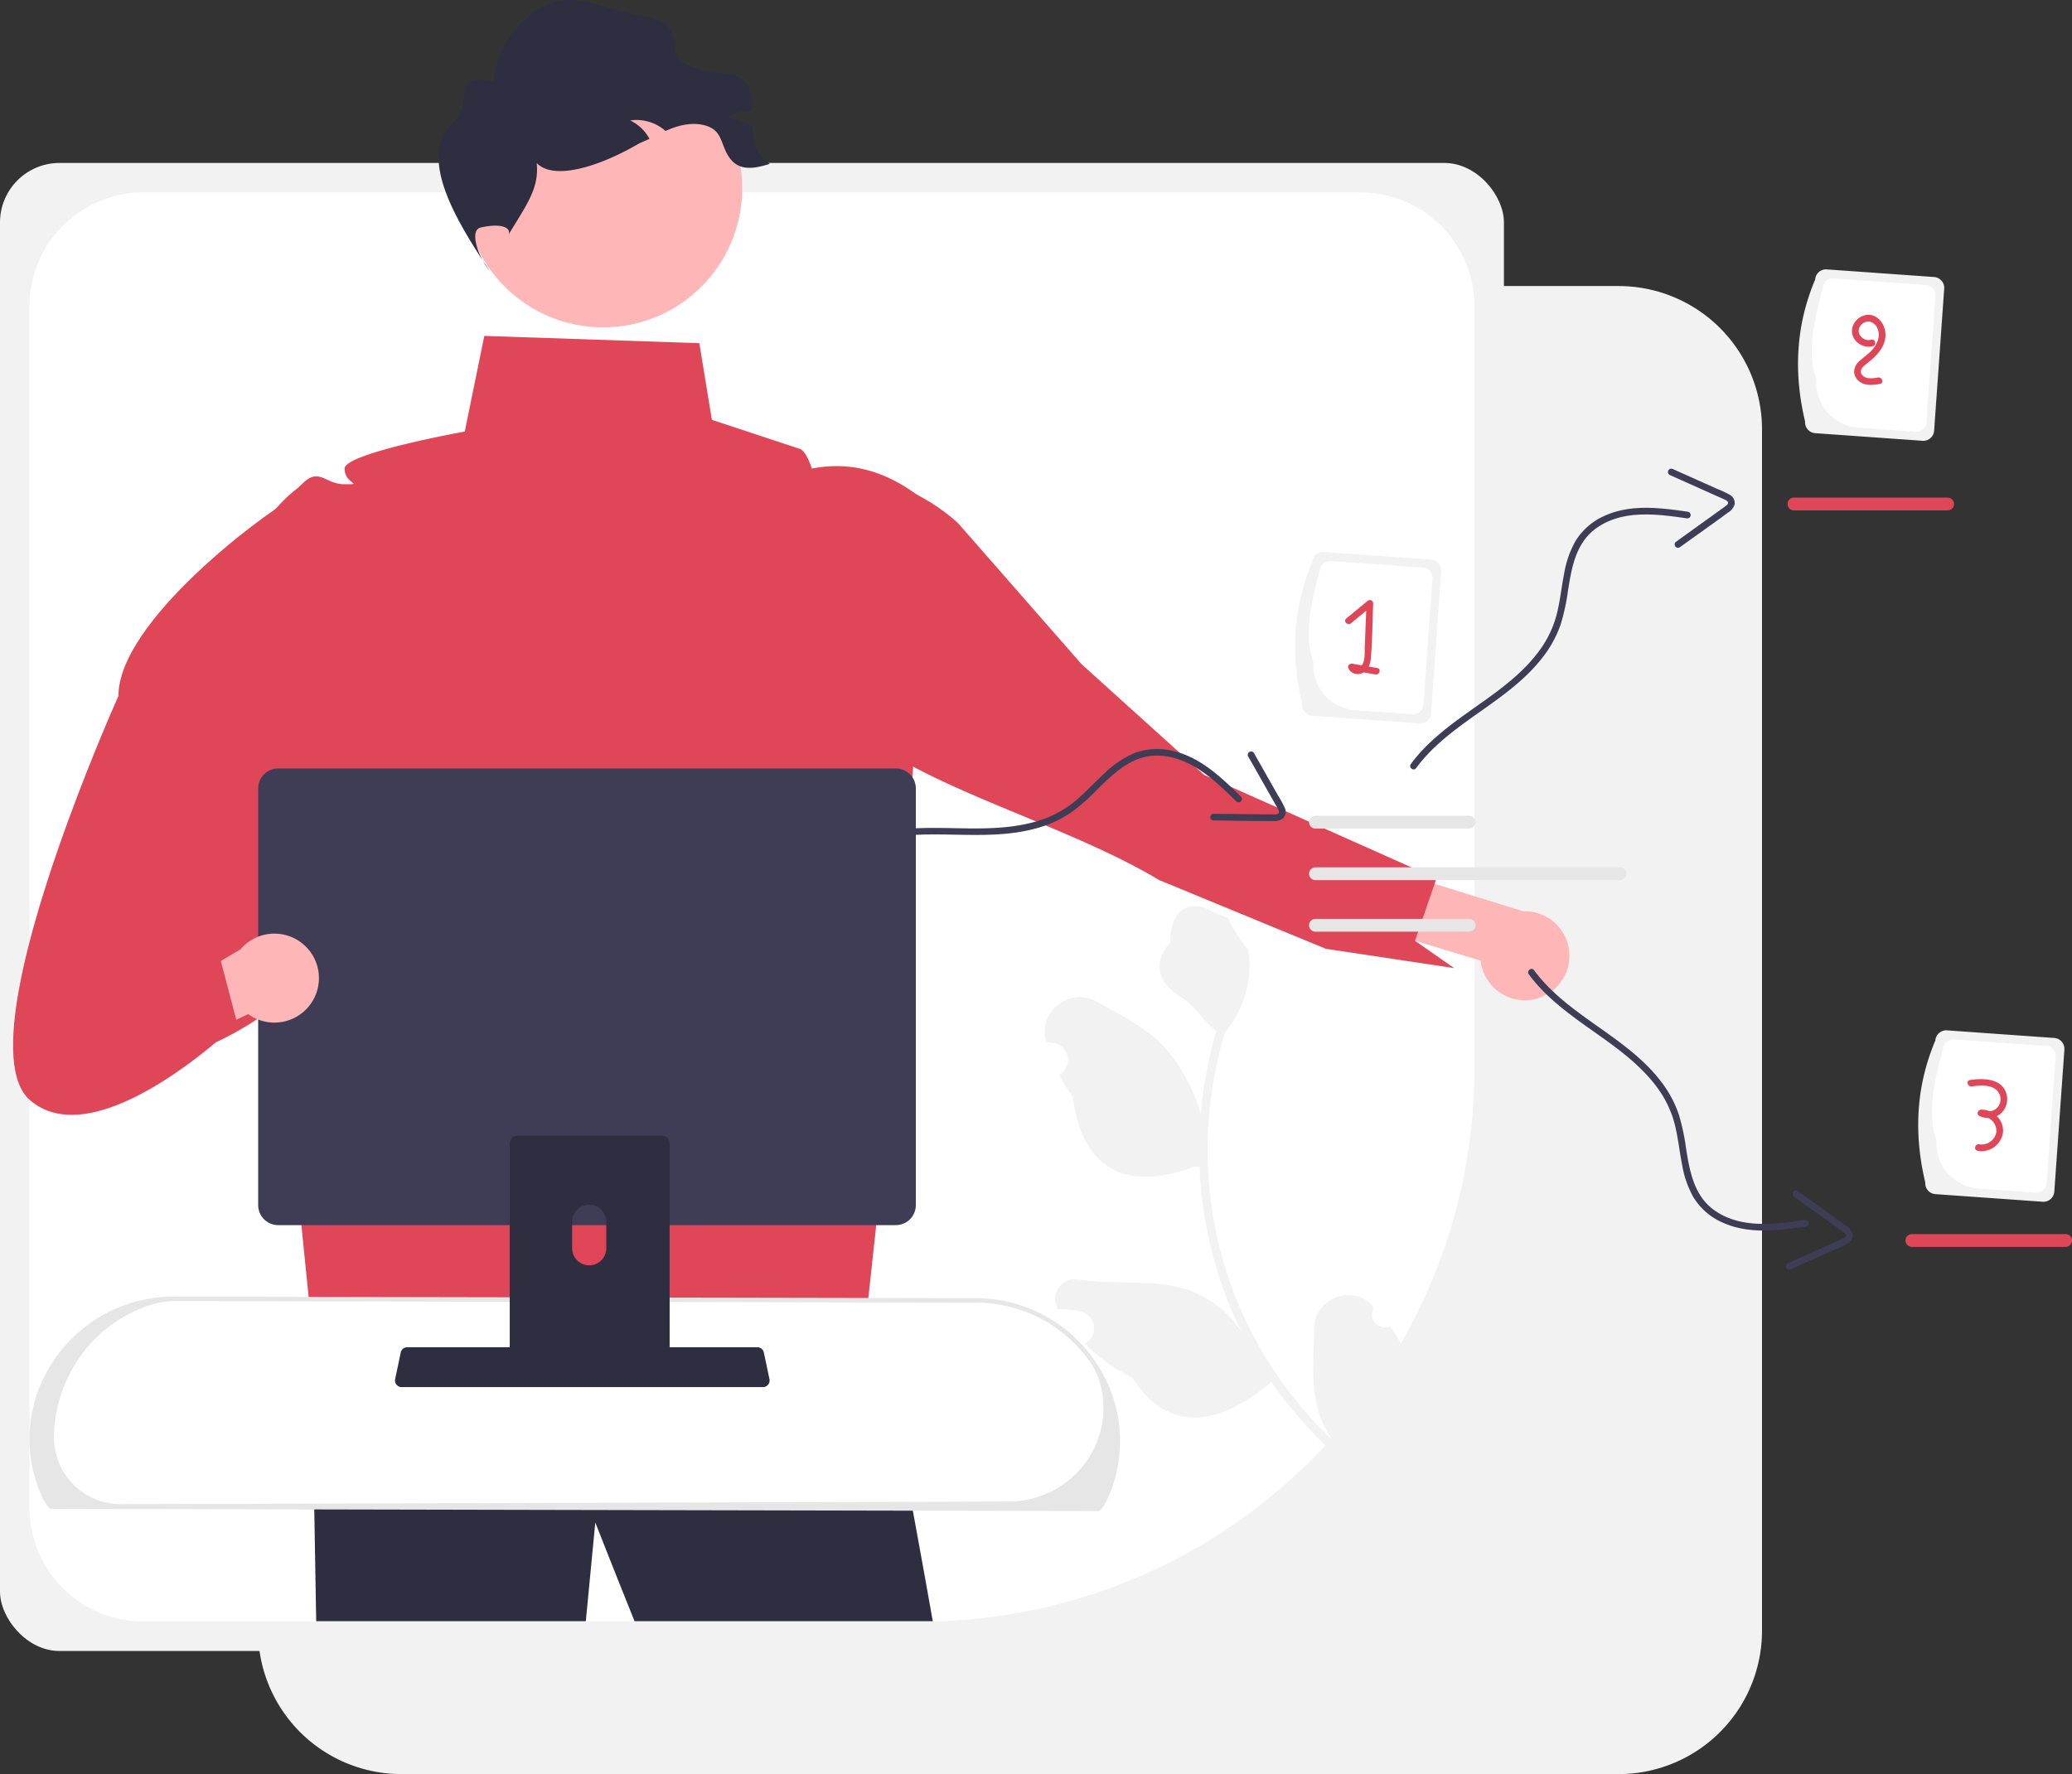 <svg width="930.986" height="797.335" xmlns="http://www.w3.org/2000/svg" data-name="Layer 1">

 <rect width="100%" height="100%" fill="#333333" stroke="none"/>

 <g>
  <title>Layer 1</title>
  <path id="svg_1" fill="#f2f2f2" d="m727.269,128.56l-63.256,0l0,539.294a64.432,64.432 0 0 1 -64.432,64.432l-483.619,0l0,0.617a64.432,64.432 0 0 0 64.432,64.432l546.875,0a64.432,64.432 0 0 0 64.432,-64.432l0,-539.911a64.432,64.432 0 0 0 -64.432,-64.432z"/>
  <rect id="svg_2" fill="#f2f2f2" rx="26.744" height="668.775" width="675.74" y="73.237"/>
  <path id="svg_3" fill="#fff" d="m64.433,86.488a51.182,51.182 0 0 0 -51.182,51.182l0,539.911a51.182,51.182 0 0 0 51.182,51.182l349.029,0c137.534,0 249.027,-111.493 249.027,-249.027l0,-342.066a51.182,51.182 0 0 0 -51.182,-51.182l-546.874,0z"/>
  <path id="svg_4" fill="#ffb6b6" d="m690.527,448.824a20.028,20.028 0 0 1 -25.256,-17.105l-95.565,-28.86l1.484,-28.396l113.253,35.108a20,20 0 0 1 6.083,39.253l0,-0z"/>
  <path id="svg_5" fill="#df4759" d="m368.78,302.347c-9.676,-8.075 4.493,-48.099 0.672,-59.7q-0.343,-1.053 -0.652,-2.113a6.776,6.776 0 0 1 0.274,-4.532l35.918,-16.895a87.253,87.253 0 0 1 25.485,16.022l55.487,63.374l55.124,49.786l24.188,10.783l80.151,35.749l-0.831,2.396l-0.007,0.007l-8.81,25.587l-0,0.014l17.624,12.286l-57.699,-8.692l-38.16,-15.741l-36.744,-15.154c-54.252,-32.65 -143.512,-49.574 -152.021,-93.178z"/>
  <path id="svg_6" fill="#f2f2f2" d="m624.51,596.037a5.675,5.675 0 0 1 -7.476,-7.6c-0.079,-0.581 -0.135,-0.998 -0.214,-1.58q-0.14,-0.144 -0.281,-0.287c-9.484,-9.62 -25.887,-2.953 -26.054,10.554c-0.148,11.989 -1.456,24.462 1.562,35.866a45.082,45.082 0 0 0 6.502,14.098a180.744,180.744 0 0 1 -43.188,-63.565a174.451,174.451 0 0 1 -6.235,-18.468q-2.124,-7.709 -3.561,-15.572a182.839,182.839 0 0 1 4.829,-85.419a48.659,48.659 0 0 0 10.974,-27.017a37.117,37.117 0 0 0 -0.64,-10.671c-0.866,0.486 -8.982,-12.426 -8.634,-13.557c-2.049,-1.423 -4.716,-1.47 -6.864,-2.8c-10.684,-6.611 -19.564,-1.15 -19.432,13.599c-8.485,9.63 -5.02,18.574 4.938,24.521c6.335,3.783 9.859,10.925 15.84,15.297c-0.183,0.63 -0.386,1.251 -0.569,1.881a184.019,184.019 0 0 0 -6.509,35.39c-3.017,-11.63 -10.45,-24.12 -17.457,-31.283c-7.981,-8.163 -18.89,-13.359 -28.979,-19.137c-12.119,-6.941 -26.838,4.107 -23.091,17.56q0.054,0.195 0.11,0.39q1.83,0.244 3.638,0.616a7.697,7.697 0 0 1 2.33,14.157l-0.137,0.081a76.587,76.587 0 0 0 6.134,9.878c4.724,36.672 28.125,41.34 54.83,31.269c0.705,0.065 1.395,0.137 2.094,0.188a187.83,187.83 0 0 0 8.315,47.927a178.15,178.15 0 0 0 10.82,26.652l-0.171,-0.297a47.075,47.075 0 0 0 -25.029,-19.253c-15.258,-4.829 -32.868,-1.802 -48.29,-4.419c-7.424,-1.26 -13.173,6.517 -9.363,13.011q0.091,0.156 0.183,0.311a51.712,51.712 0 0 1 6.421,0.437q1.83,0.244 3.638,0.616a7.697,7.697 0 0 1 2.33,14.157l-0.137,0.081c-0.099,0.057 -0.183,0.108 -0.282,0.165a76.654,76.654 0 0 0 21.301,15.249c16.998,26.854 41.176,20.359 62.473,2.019l0.015,-0.006a187.772,187.772 0 0 0 25.407,29.489l41.827,-16.763c-0.036,-0.525 -0.094,-1.059 -0.145,-1.578a51.201,51.201 0 0 1 -11.85,3.949c1.577,-5.052 3.142,-10.133 4.72,-15.185a2.804,2.804 0 0 0 0.105,-0.303c0.793,-2.58 1.607,-5.151 2.4,-7.73l-0,-0.003a74.995,74.995 0 0 0 -9.146,-16.916l-0.002,-0z"/>
  <path id="svg_7" fill="#2f2e41" d="m394.611,632.846l-0.48,-0.6c-1.38,-8.88 0.48,0.6 0.48,0.6z"/>
  <path id="svg_8" fill="#2f2e41" d="m419.111,728.636l-133.998,0c-10.411,-25.88 -17.637,-44.39 -17.637,-44.39s-1.755,18.13 -4.259,44.39l-121.143,0c-1.134,-71.36 -2.721,-144.63 -3.244,-167.9l232.525,5.18l23.128,29.33c0.079,0.49 0.158,1.03 0.256,1.64c0.937,5.96 13.526,69.93 24.371,131.75z"/>
  <path id="svg_9" fill="#df4759" d="m417.079,226.742l-0.022,-0.042a6.776,6.776 0 0 0 -3.367,-3.045c-14.712,-11.415 -30.821,-16.619 -48.899,-13.06c-2.96,-8.96 -5.72,-8.96 -5.72,-8.96l-39.21,-12.95l-5.64,-34.45l-96.61,-3.27l-8.78,42.99s-54,9.68 -54,16.68s9,7 0,7s-11.41,-8 -19.2,0a25.425,25.425 0 0 1 -2.11,1.9c-0.09,0.08 -0.19,0.15 -0.28,0.23a66.713,66.713 0 0 0 -25.15,58.95l16.61,165.23l17.73,176.31l242.64,10.1l16.25,-150.03l16.529,-249.623a6.834,6.834 0 0 0 -0.771,-3.961z"/>
  <path id="svg_10" fill="#fff" d="m18.768,669.832c1.385,3.485 2.783,6.039 4.194,7.302l470.58,1c1.41,-1.263 2.808,-3.816 4.194,-7.302c16.459,-41.407 -14.59,-86.307 -59.148,-86.392l-360.648,-0.685c-44.497,-0.085 -75.609,44.726 -59.172,86.076z"/>
  <path id="svg_11" fill="#e6e6e6" d="m493.924,679.134l-0.383,-0.001l-470.961,-1.001l-0.284,-0.254c-1.467,-1.313 -2.924,-3.824 -4.456,-7.677l0,0a62.609,62.609 0 0 1 6.596,-59.154a64.504,64.504 0 0 1 53.383,-28.291l0.124,0l360.648,0.685a64.75,64.75 0 0 1 53.523,28.494a62.848,62.848 0 0 1 6.552,59.267c-1.532,3.853 -2.99,6.363 -4.456,7.677l-0.286,0.256zm-439.521,-3.094l399.013,-1.209c28.165,-0.085 48.883,-27.273 40.537,-54.173a28.739,28.739 0 0 0 -3.496,-7.601a62.753,62.753 0 0 0 -51.872,-27.615l-360.648,-0.685l-0.12,0a38.664,38.664 0 0 0 -13.337,2.851c-23.296,8.815 -38.873,30.974 -40.169,55.847q-0.025,0.475 -0.049,0.951a30.086,30.086 0 0 0 28.497,31.595q0.821,0.042 1.642,0.04l0,0z"/>
  <path id="svg_12" fill="#f2f2f2" d="m585.061,316.46c-5.154,-21.646 -4.294,-42.966 4.531,-63.854a4.892,4.892 0 0 1 5.221,-4.529l48.224,3.422a4.892,4.892 0 0 1 4.529,5.221l-4.531,63.854a4.892,4.892 0 0 1 -5.221,4.529l-48.224,-3.422a4.892,4.892 0 0 1 -4.529,-5.221z"/>
  <path id="svg_13" fill="#fff" d="m590.129,297.436c-4.125,-10.667 -1.487,-25.337 2.913,-41.051a4.582,4.582 0 0 1 4.889,-4.241l41.444,2.941a4.582,4.582 0 0 1 4.242,4.889l-4.032,56.821a4.582,4.582 0 0 1 -4.889,4.241l-25.674,-1.822a20.41,20.41 0 0 1 -18.893,-21.778z"/>
  <path id="svg_14" fill="#df4759" d="m618.822,300.22q-1.899,-0.326 -3.798,-0.653a12.753,12.753 0 0 0 0.994,-4.338c0.599,-7.992 0.66,-16.06 0.979,-24.068a1.519,1.519 0 0 0 -2.561,-1.061q-4.769,3.95 -9.538,7.9c-1.488,1.233 0.644,3.345 2.121,2.121q3.423,-2.835 6.846,-5.67q-0.314,7.871 -0.628,15.741c-0.1,2.518 0.206,5.576 -0.825,7.944a3.827,3.827 0 0 1 -0.547,0.887q-2.102,-0.361 -4.205,-0.722c-1.008,-0.173 -2.289,0.668 -1.845,1.845c0.965,2.559 3.809,3.368 6.247,2.381a5.076,5.076 0 0 0 0.622,-0.333l5.339,0.917c1.888,0.324 2.699,-2.566 0.797,-2.893z"/>
  <path id="svg_15" fill="#f2f2f2" d="m865.061,531.46c-5.154,-21.646 -4.294,-42.966 4.531,-63.854a4.892,4.892 0 0 1 5.221,-4.529l48.224,3.422a4.892,4.892 0 0 1 4.529,5.221l-4.531,63.854a4.892,4.892 0 0 1 -5.221,4.529l-48.224,-3.422a4.892,4.892 0 0 1 -4.529,-5.221z"/>
  <path id="svg_16" fill="#fff" d="m870.129,512.436c-4.125,-10.667 -1.487,-25.337 2.913,-41.051a4.582,4.582 0 0 1 4.889,-4.241l41.444,2.941a4.582,4.582 0 0 1 4.242,4.889l-4.032,56.821a4.582,4.582 0 0 1 -4.889,4.241l-25.674,-1.822a20.41,20.41 0 0 1 -18.893,-21.778z"/>
  <path id="svg_17" fill="#df4759" d="m897.184,501.602a8.447,8.447 0 0 0 1.555,-0.943a8.607,8.607 0 0 0 2.815,-8.952c-1.945,-7.144 -10.49,-7.188 -16.39,-6.328c-1.903,0.277 -1.094,3.168 0.798,2.893c3.976,-0.579 10.218,-1.048 12.354,3.295a5.706,5.706 0 0 1 -0.913,6.285a5.554,5.554 0 0 1 -3.376,1.605a8.923,8.923 0 0 0 -3.928,-0.733c-1.39,0.066 -2.165,2.087 -0.757,2.795a9.012,9.012 0 0 0 4.01,0.945a6.5,6.5 0 0 1 3.667,6.198a6.723,6.723 0 0 1 -7.655,5.639l-0.037,-0.006c-1.885,-0.379 -2.692,2.512 -0.798,2.893a9.75,9.75 0 0 0 11.387,-7.776q0.039,-0.206 0.069,-0.414a9.111,9.111 0 0 0 -2.8,-7.396z"/>
  <path id="svg_18" fill="#f2f2f2" d="m811.061,189.46c-5.154,-21.646 -4.294,-42.966 4.531,-63.854a4.892,4.892 0 0 1 5.221,-4.529l48.224,3.422a4.892,4.892 0 0 1 4.529,5.221l-4.531,63.854a4.892,4.892 0 0 1 -5.221,4.529l-48.224,-3.422a4.892,4.892 0 0 1 -4.529,-5.221z"/>
  <path id="svg_19" fill="#fff" d="m816.129,170.436c-4.125,-10.667 -1.487,-25.337 2.913,-41.051a4.582,4.582 0 0 1 4.889,-4.241l41.444,2.941a4.582,4.582 0 0 1 4.242,4.889l-4.032,56.821a4.582,4.582 0 0 1 -4.889,4.241l-25.674,-1.822a20.41,20.41 0 0 1 -18.893,-21.778z"/>
  <path id="svg_20" fill="#df4759" d="m841.615,141.842c-4.248,-1.474 -8.973,1.885 -9.455,6.242c-0.546,4.937 4.764,8.835 9.362,7.493c1.85,-0.54 1.063,-3.436 -0.797,-2.893c-3.37,0.984 -6.965,-2.655 -5.028,-5.909a4.431,4.431 0 0 1 4.527,-2.215a5.018,5.018 0 0 1 3.344,3.035c1.653,3.726 -0.312,7.51 -2.916,10.218c-1.485,1.545 -3.228,2.745 -4.829,4.153a6.983,6.983 0 0 0 -2.746,4.954a5.997,5.997 0 0 0 3.412,5.182c2.558,1.315 5.467,0.897 8.188,0.459c1.901,-0.306 1.094,-3.197 -0.798,-2.893c-2.38,0.383 -5.943,0.963 -7.451,-1.518c-1.291,-2.125 1.369,-3.991 2.819,-5.121c3.643,-2.841 7.328,-6.51 7.875,-11.34c0.448,-3.957 -1.563,-8.479 -5.507,-9.847z"/>
  <path id="svg_21" fill="#df4759" d="m109.796,434.13l23.76,10.7c-11.17,9.06 -28.18,21.25 -44.84,26.89l-26.47,-18.05c-9.86,-38.02 -3.82,-77.2 8.03,-110.33a249.437,249.437 0 0 1 25.94,-52.36a66.724,66.724 0 0 1 25.15,-58.95c0.1,-0.08 0.19,-0.15 0.28,-0.23a87.297,87.297 0 0 1 29.92,60.63l0.53,8.76l1.06,17.26l2.69,44.08l-31.9,49.6l-14.15,22z"/>
  <path id="svg_22" fill="#2f2e41" d="m178.152,622.313a2.948,2.948 0 0 0 2.32,1.11l162.34,0a2.987,2.987 0 0 0 2.92,-3.6l-2.52,-11.97a2.993,2.993 0 0 0 -1.86,-2.17a2.894,2.894 0 0 0 -1.06,-0.2l-157.31,0a2.894,2.894 0 0 0 -1.06,0.2a2.992,2.992 0 0 0 -1.86,2.17l-2.52,11.97a2.985,2.985 0 0 0 0.61,2.49z"/>
  <path id="svg_23" fill="#3f3d56" d="m116.002,354.353l0,187.26a9.007,9.007 0 0 0 9,9l277.5,0a9.007,9.007 0 0 0 9,-9l0,-187.26a9.011,9.011 0 0 0 -9,-8.99l-277.5,0a9.012,9.012 0 0 0 -9,8.99z"/>
  <path id="svg_24" fill="#2f2e41" d="m229.032,513.873l0,102.56l71.85,0l0,-102.56a3.448,3.448 0 0 0 -2.43,-3.3a3.176,3.176 0 0 0 -1.03,-0.16l-64.92,0a3.463,3.463 0 0 0 -3.47,3.457l0,0.003l0,0zm28.04,35.24a7.67,7.67 0 0 1 15.34,0l0,11.9a7.67,7.67 0 0 1 -15.34,0l0,-11.9z"/>
  <circle id="svg_25" fill="#ffb6b6" r="62.527" cy="84.6" cx="270.966"/>
  <path id="svg_26" fill="#2f2e41" d="m345.831,73.662c-6.741,2.093 -13.24,3.327 -17.624,-2.203s-3.238,-11.852 -9.759,-14.518c-5.265,-2.159 -11.345,-1.234 -16.654,0.771c-0.947,0.352 -1.873,0.749 -2.776,1.145c-0.507,-0.441 -1.013,-0.859 -1.564,-1.256a19.867,19.867 0 0 0 -14.297,-3.481a19.494,19.494 0 0 1 8.658,8.261c-1.806,0.903 -3.747,1.578 -5.485,2.577c-23.879,13.729 -50.434,19.258 -48.267,-3.657c7.226,19.034 1.608,25.819 -8.988,43.2l-0.419,1.013c1.057,-4.56 -6.377,-4.776 -12.799,-3.216c-4.743,1.152 -1.674,12.21 4.406,19.827c-13.592,-20.466 -33.95,-51.712 -16.346,-67.389c2.596,-2.312 4.226,-5.574 4.692,-13.923c0.277,-4.95 8.702,-6.19 13.152,-3.987a42.354,42.354 0 0 1 24.453,-34.807c13.614,-6.058 27.46,3.261 42.253,5.067c8.208,1.002 14.432,4.308 14.76,14.782c0.218,6.975 10.729,9.473 17.602,10.706c4.362,0.771 9.274,0.308 12.755,3.062c4.031,3.194 4.075,8.812 4.053,14.209a19.845,19.845 0 0 0 -11.169,3.062a19.418,19.418 0 0 1 11.279,3.965a1.209,1.209 0 0 1 0.176,0.132c1.19,9.076 0.705,10.993 7.909,16.654z"/>
  <path id="svg_27" fill="#3f3d56" d="m390.926,378.54c24.432,-7.592 50.588,0.618 75.154,-6.39a50.944,50.944 0 0 0 15.789,-7.415a98.114,98.114 0 0 0 11.492,-10.227c7.39,-7.309 15.415,-14.984 26.518,-14.899c14.62,0.111 25.846,10.972 35.592,20.562c1.377,1.355 3.5,-0.764 2.121,-2.121c-8.955,-8.812 -18.63,-18.108 -31.376,-20.739a28.955,28.955 0 0 0 -17.116,1.422a44.685,44.685 0 0 0 -12.719,8.697c-3.925,3.6 -7.546,7.519 -11.524,11.062a47.972,47.972 0 0 1 -14.136,8.922c-11.262,4.484 -23.615,5.025 -35.593,4.895c-15.036,-0.164 -30.431,-1.188 -44.998,3.339c-1.838,0.571 -1.053,3.468 0.798,2.893l-0,0z"/>
  <path id="svg_28" fill="#3f3d56" d="m560.827,339.953l7.51,13.24l3.634,6.406c0.646,1.138 1.309,2.269 1.938,3.417c0.386,0.705 1.23,1.977 0.424,2.645a3.913,3.913 0 0 1 -2.283,0.356c-1.324,0.003 -2.649,-0.027 -3.972,-0.04l-7.448,-0.075l-15.393,-0.156a1.501,1.501 0 0 0 0,3c8.936,0.091 17.878,0.279 26.814,0.272a6.412,6.412 0 0 0 4.385,-1.2a4.172,4.172 0 0 0 0.795,-4.809a45.679,45.679 0 0 0 -3.033,-5.564l-3.271,-5.766l-7.511,-13.24a1.501,1.501 0 0 0 -2.59,1.514l0,0z"/>
  <path id="svg_29" fill="#e6e6e6" d="m660.097,372.394l-69.031,0a2.876,2.876 0 1 1 -0.017,-5.753q0.009,0 0.017,0l69.031,0a2.876,2.876 0 1 1 0.017,5.753q-0.009,0 -0.017,0z"/>
  <path id="svg_30" fill="#e6e6e6" d="m660.097,418.723l-69.031,0a2.876,2.876 0 1 1 -0.017,-5.753q0.009,0 0.017,0l69.031,0a2.876,2.876 0 1 1 0.017,5.753q-0.009,0 -0.017,0z"/>
  <path id="svg_31" fill="#e6e6e6" d="m727.862,395.558l-136.796,0a2.876,2.876 0 1 1 -0.017,-5.753q0.009,0 0.017,0l136.796,0a2.876,2.876 0 1 1 0.017,5.753q-0.009,0 -0.017,0z"/>
  <path id="svg_32" fill="#3f3d56" d="m636.275,345.23c15.187,-20.589 41.124,-29.467 56.766,-49.665a50.945,50.945 0 0 0 8.328,-15.327a98.125,98.125 0 0 0 3.201,-15.047c1.625,-10.266 3.544,-21.203 12.54,-27.712c11.846,-8.57 27.323,-6.47 40.855,-4.516a1.501,1.501 0 0 0 0.453,-2.966c-12.434,-1.795 -25.736,-3.555 -37.564,1.876a28.954,28.954 0 0 0 -12.948,11.284a44.684,44.684 0 0 0 -5.096,14.541c-1.03,5.225 -1.625,10.528 -2.732,15.739a47.973,47.973 0 0 1 -6.104,15.562c-6.417,10.284 -16.05,18.037 -25.778,25.027c-12.212,8.775 -25.221,17.069 -34.277,29.344c-1.142,1.549 1.206,3.418 2.356,1.858l0,0z"/>
  <path id="svg_33" fill="#3f3d56" d="m750.305,213.5l13.894,6.218l6.723,3.009c1.195,0.535 2.399,1.052 3.585,1.605c0.729,0.339 2.162,0.864 1.909,1.88c-0.173,0.692 -1.099,1.249 -1.628,1.639c-1.065,0.786 -2.15,1.547 -3.224,2.321l-6.046,4.351l-12.495,8.992a1.501,1.501 0 0 0 1.777,2.417c7.253,-5.22 14.569,-10.365 21.765,-15.664a6.412,6.412 0 0 0 2.823,-3.564a4.172,4.172 0 0 0 -2.208,-4.346a45.683,45.683 0 0 0 -5.74,-2.686l-6.05,-2.708l-13.894,-6.218a1.501,1.501 0 0 0 -1.19,2.754l0,-0z"/>
  <path id="svg_34" fill="#df4759" d="m875.097,229.394l-69.031,0a2.876,2.876 0 1 1 -0.017,-5.753q0.009,0 0.017,0l69.031,0a2.876,2.876 0 1 1 0.017,5.753q-0.009,0 -0.017,0z"/>
  <path id="svg_35" fill="#3f3d56" d="m689.275,436.042c15.187,20.589 41.124,29.467 56.766,49.665a50.944,50.944 0 0 1 8.328,15.327a98.125,98.125 0 0 1 3.201,15.047c1.625,10.266 3.544,21.203 12.54,27.712c11.846,8.571 27.323,6.47 40.855,4.516a1.501,1.501 0 0 1 0.453,2.966c-12.434,1.795 -25.736,3.555 -37.564,-1.876a28.954,28.954 0 0 1 -12.948,-11.284a44.684,44.684 0 0 1 -5.096,-14.541c-1.03,-5.225 -1.625,-10.528 -2.732,-15.739a47.973,47.973 0 0 0 -6.104,-15.562c-6.417,-10.284 -16.05,-18.037 -25.778,-25.027c-12.212,-8.775 -25.221,-17.069 -34.277,-29.344c-1.142,-1.549 1.206,-3.418 2.356,-1.858l0,-0z"/>
  <path id="svg_36" fill="#3f3d56" d="m803.305,567.772l13.894,-6.218l6.723,-3.009c1.195,-0.535 2.399,-1.052 3.585,-1.605c0.729,-0.339 2.162,-0.864 1.909,-1.88c-0.173,-0.692 -1.099,-1.249 -1.628,-1.639c-1.065,-0.786 -2.15,-1.547 -3.224,-2.321l-6.046,-4.351l-12.495,-8.992a1.501,1.501 0 0 1 1.777,-2.417c7.253,5.22 14.569,10.365 21.765,15.664a6.412,6.412 0 0 1 2.823,3.564a4.172,4.172 0 0 1 -2.208,4.346a45.683,45.683 0 0 1 -5.74,2.686l-6.05,2.708l-13.894,6.218a1.501,1.501 0 0 1 -1.19,-2.754l0,0z"/>
  <path id="svg_37" fill="#df4759" d="m928.097,560.394l-69.031,0a2.876,2.876 0 0 1 -0.026,-5.753c0.009,-0 0.017,-0 0.026,0l69.031,0a2.876,2.876 0 0 1 0.026,5.753c-0.008,0 -0.017,0 -0.026,0z"/>
  <path id="svg_38" fill="#ffb6b6" d="m141.167,448.59a20.028,20.028 0 0 1 -29.645,7.185l-71.895,34.214l-4.818,-20.151l73.218,-43.147a20,20 0 0 1 33.14,21.899l-0,-0z"/>
  <path id="svg_39" fill="#df4759" d="m113.462,344.668l-50.59,103.37l21.38,-9.69l14.88,-6.75l7.46,28.34s-4.94,4.8 -12.73,11.11c-11.17,9.06 -28.18,21.25 -44.84,26.89c-13.04,4.42 -25.85,4.83 -35.47,-3.41c-18.26,-15.64 -0.41,-77.75 16.84,-125.04c11.55,-31.67 22.82,-56.68 22.82,-56.68c0,-33.4 64.819,-81.427 76.849,-87.997l0,0c6.87,-3.74 8.77,1.707 8.77,1.707l-37.698,55.19l11.27,45.7l3.19,12.91l-2.13,4.35z"/>
 </g>
</svg>